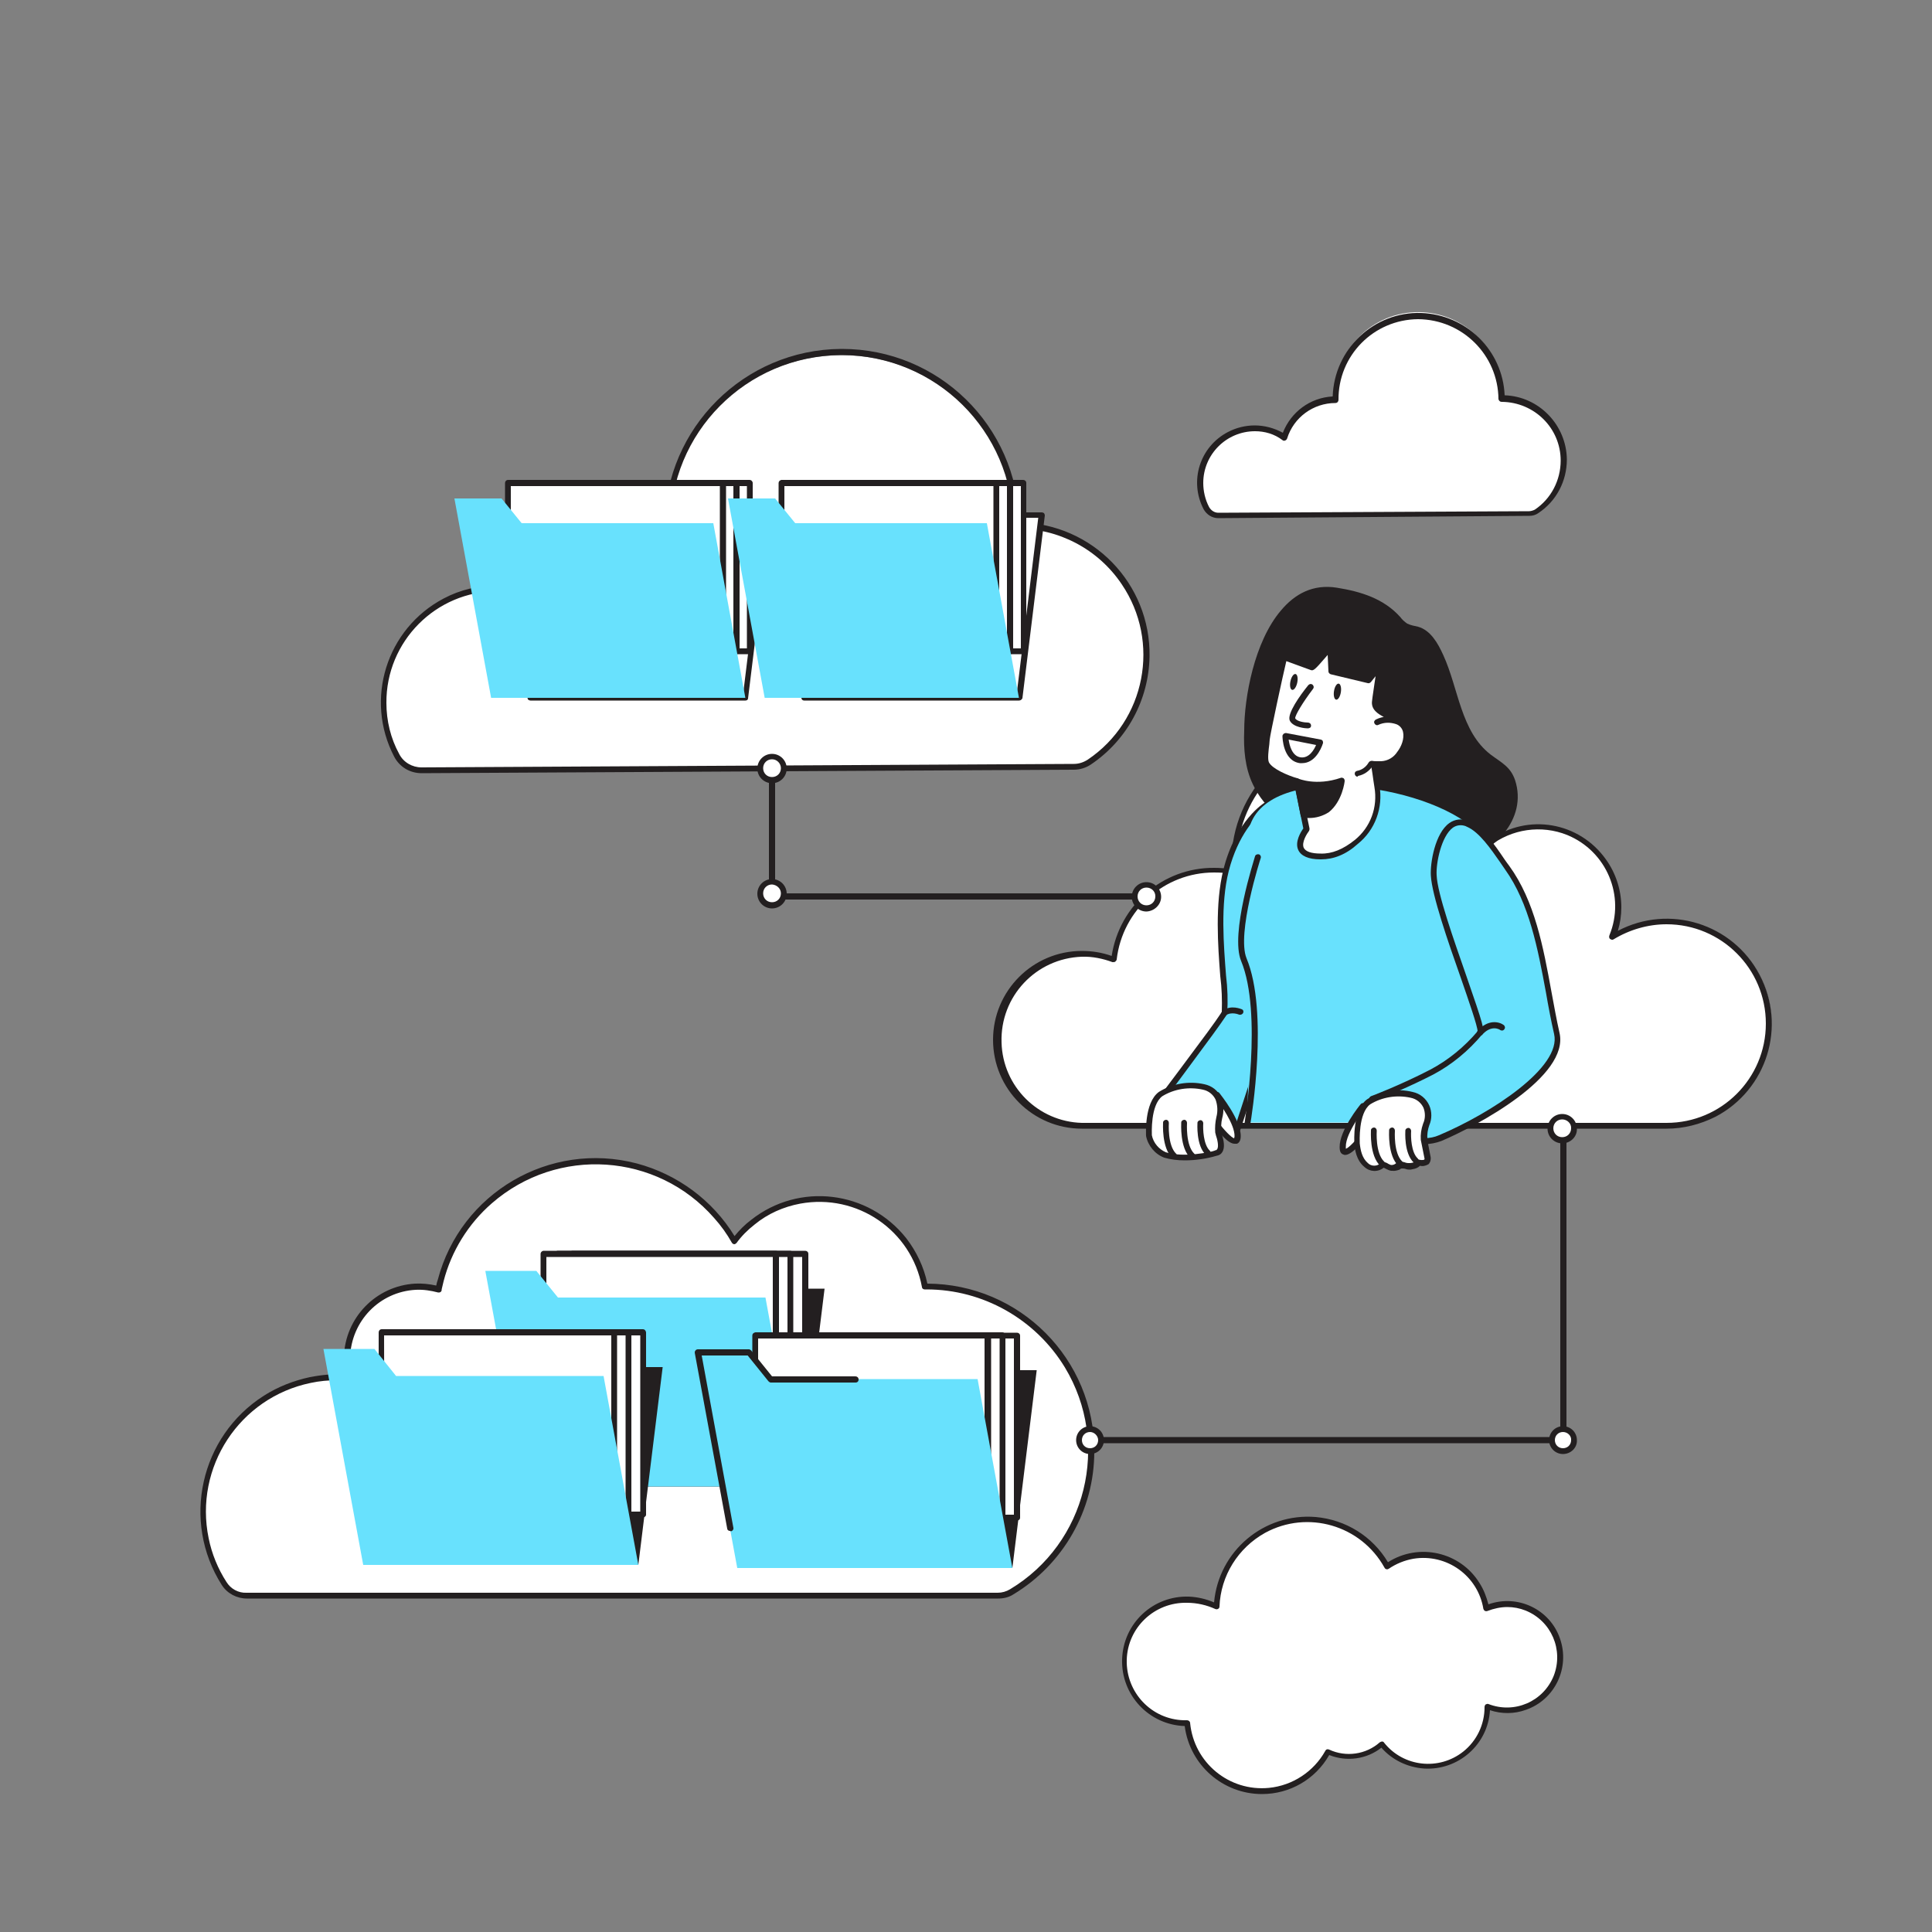 <svg transform="scale(1)" version="1.1" id="Layer_1" xmlns="http://www.w3.org/2000/svg" xmlns:xlink="http://www.w3.org/1999/xlink" x="0px" y="0px" viewBox="0 0 500 500" xml:space="preserve" class="show_show__wrapper__graphic__5Waiy "><rect x="0" y="0" width="500" height="500" fill="#808080" stroke="none"/><title>React</title><style type="text/css">
	.st0{fill:#FFFFFF;}
	.st1{fill:#231F20;}
	.st2{fill:#68E1FD;}
</style><g id="clouds_2"><path class="st0" d="M296.7,169.3c0.1,11.2-5.5,21.6-14.8,27.9c-1.2,0.8-2.6,1.2-4,1.2l-168.8,0.9c-2.7,0-5.2-1.5-6.5-3.9
		c-2.2-4.2-3.3-8.8-3.4-13.5c-0.1-16.4,13.2-29.7,29.5-29.7c5.7,0,11.4,1.6,16.2,4.7c3.8-12.1,15-20.4,27.7-20.5
		c0.4-24.9,20.9-44.8,45.8-44.5c24.2,0.3,43.8,19.7,44.5,44C281.5,135.9,296.6,150.8,296.7,169.3z"></path><path class="st1" d="M109.1,200.1c-3,0-5.7-1.6-7.1-4.3c-7.7-14.8-2-33.1,12.8-40.9c4.3-2.3,9.1-3.4,14-3.4
		c5.6-0.1,11,1.4,15.8,4.3c4.1-11.7,15-19.7,27.4-20.1c0.3-25,20.6-45.2,45.6-45.4h0.3c25,0,45.3,19.9,45.9,44.9
		c18.9,0.3,34,15.8,33.7,34.7c-0.2,11.2-5.8,21.6-15.1,27.9c-1.3,0.9-2.9,1.4-4.5,1.4L109.1,200.1L109.1,200.1z M128.9,153h-0.2
		c-15.9,0-28.8,13-28.7,28.9c0,4.6,1.1,9.2,3.3,13.2c1.1,2.2,3.4,3.5,5.8,3.5l0,0l168.8-0.9c1.3,0,2.5-0.4,3.6-1.1
		c15-10.1,18.9-30.5,8.8-45.4c-6.1-9.1-16.4-14.5-27.3-14.4l0,0c-0.4,0-0.8-0.3-0.8-0.8c-0.1-24.4-20-44.1-44.4-44.1h-0.2
		c-24.5,0.2-44.3,20.1-44.1,44.6c0,0.2-0.1,0.4-0.2,0.5c-0.1,0.1-0.3,0.2-0.5,0.2c-12.4,0-23.3,8.1-27,19.9
		c-0.1,0.2-0.2,0.4-0.5,0.5c-0.2,0.1-0.5,0.1-0.7-0.1C139.9,154.6,134.5,153,128.9,153z"></path><path class="st0" d="M52.6,391.2c0,6.6,1.9,13.1,5.4,18.6c1.3,2,3.5,3.2,5.9,3.2h194.4c1.3,0,2.5-0.3,3.6-1l0,0
		c20.1-12.2,26.5-38.4,14.4-58.5c-7.7-12.7-21.5-20.5-36.4-20.5h-0.5c-2.8-15.1-17.4-25-32.4-22.1c-4.4,0.8-8.5,2.7-12,5.5
		c-1.8,1.4-3.5,3.1-4.9,4.9c-1.3-2.3-2.9-4.5-4.7-6.5c-15.1-17.3-41.2-19-58.5-4c-6.2,5.5-10.7,12.7-12.8,20.7
		c-0.2,0.7-0.4,1.5-0.6,2.3c-1.9-0.6-4-0.8-6-0.7c-10.2,0.5-18.2,9.2-17.7,19.4c0.1,1.4,0.3,2.8,0.7,4.2c-1-0.1-2-0.2-3.1-0.2
		c-2.4,0-4.7,0.2-7,0.7C64.2,360.5,52.6,374.7,52.6,391.2z"></path><path class="st1" d="M258.3,413.7H63.9c-2.6,0-5.1-1.3-6.5-3.5c-10.5-16.5-5.6-38.5,10.9-49c3.6-2.3,7.7-3.9,11.9-4.8
		c3.1-0.6,6.2-0.9,9.3-0.7c-0.3-1.5-0.5-3-0.5-4.5c0.3-10.2,8.3-18.4,18.4-19c1.8-0.1,3.7,0.1,5.5,0.5c0.1-0.5,0.2-1,0.4-1.5
		c5.9-22.5,29-36,51.5-30.1c10.5,2.8,19.6,9.5,25.3,18.8c1.3-1.6,2.7-3,4.3-4.2c12.4-9.8,30.3-7.6,40.1,4.7
		c2.7,3.5,4.6,7.5,5.5,11.8c23.9,0.1,43.3,19.5,43.2,43.5c0,15.1-8,29.1-20.9,36.9C261.1,413.4,259.7,413.7,258.3,413.7z
		 M87.3,357.2c-2.3,0-4.6,0.2-6.9,0.7c-18.4,3.8-30.2,21.8-26.4,40.2c0.8,4,2.4,7.9,4.6,11.3c1.1,1.8,3.1,2.9,5.2,2.8h194.4
		c1.1,0,2.2-0.3,3.2-0.9c19.8-11.9,26.1-37.7,14.2-57.4c-7.6-12.5-21.2-20.2-35.8-20.2h-0.5c-0.4,0-0.7-0.3-0.7-0.6
		c-2.7-14.7-16.8-24.3-31.5-21.6c-4.3,0.8-8.4,2.6-11.8,5.4c-1.8,1.4-3.4,3-4.7,4.8c-0.2,0.2-0.4,0.3-0.6,0.3
		c-0.2,0-0.5-0.2-0.6-0.4c-1.3-2.3-2.8-4.4-4.6-6.4c-14.8-16.9-40.5-18.6-57.5-3.8c-6.1,5.3-10.5,12.4-12.5,20.2
		c-0.2,0.7-0.3,1.4-0.5,2.1v0.2c0,0.2-0.2,0.4-0.3,0.5c-0.2,0.1-0.4,0.1-0.6,0.1c-1.9-0.5-3.8-0.8-5.8-0.7
		c-9.4,0.5-16.7,8.1-17,17.5c0,1.7,0.2,3.5,0.7,5.1c0.1,0.2,0,0.5-0.2,0.7c-0.2,0.2-0.4,0.3-0.7,0.3
		C89.4,357.2,88.4,357.2,87.3,357.2z"></path></g><g id="clouds_1"><path class="st0" d="M404.7,119c0,5.3-2.6,10.3-7,13.3c-0.6,0.4-1.2,0.6-1.9,0.6l-80.5,0.4c-1.3,0-2.5-0.7-3.1-1.9
		c-3.6-6.9-0.9-15.4,6.1-19c4.5-2.3,9.9-2.1,14.1,0.7c1.8-5.8,7.2-9.7,13.2-9.8c-0.6-11.9,8.6-22,20.5-22.5s22,8.6,22.5,20.5
		c0,0.6,0,1.2,0,1.8C397.5,103.1,404.7,110.2,404.7,119z"></path><path class="st1" d="M315.3,134.1c-1.6,0-3-0.9-3.8-2.3c-3.8-7.3-1-16.2,6.3-20c2.1-1.1,4.5-1.7,6.9-1.7c2.6,0,5.1,0.7,7.3,1.9
		c2.1-5.4,7.1-9.1,12.9-9.4c0.4-12.3,10.7-22,22.9-21.6c11.7,0.4,21.1,9.7,21.6,21.3c8.9,0.3,16,7.7,16.1,16.6l0,0
		c0,5.6-2.7,10.8-7.4,13.9c-0.7,0.5-1.5,0.7-2.3,0.7L315.3,134.1L315.3,134.1z M324.8,111.6L324.8,111.6c-7.4,0-13.4,6-13.4,13.4
		c0,2.1,0.5,4.3,1.5,6.2c0.5,0.9,1.4,1.5,2.4,1.5l80.4-0.4c0.5,0,1.1-0.2,1.5-0.4c4.2-2.8,6.7-7.6,6.7-12.7l0,0
		c0-8.4-6.8-15.1-15.2-15.2c0,0-0.1,0-0.1,0c-0.4,0-0.7-0.3-0.8-0.7c-0.1-11.4-9.3-20.6-20.8-20.7H367c-11.5,0.1-20.7,9.4-20.6,20.9
		c0,0.4-0.3,0.8-0.8,0.8c-5.7,0-10.8,3.7-12.5,9.2c-0.1,0.2-0.2,0.4-0.5,0.5c-0.2,0.1-0.5,0.1-0.7-0.1
		C329.8,112.3,327.3,111.6,324.8,111.6z"></path><path class="st0" d="M431.3,238.4c-4.9,0-9.8,1.4-14,4c4.3-10.6-0.8-22.7-11.4-27c-7-2.8-14.9-1.7-20.7,3
		c-2.7-18-19.5-30.5-37.5-27.8c-16.1,2.4-28,16.1-28.1,32.4c0,0.9,0,1.8,0.1,2.7c-1.8-0.4-3.6-0.6-5.4-0.6
		c-13.3,0-24.4,9.9-25.9,23.1c-11.4-4.5-24.4,1.1-28.9,12.5c-4.5,11.4,1.1,24.4,12.5,28.9c2.6,1,5.3,1.6,8.1,1.6h151.3
		c14.6,0.3,26.7-11.3,27-25.9c0.3-14.6-11.3-26.7-25.9-27C432,238.4,431.6,238.4,431.3,238.4z"></path><path class="st1" d="M431.3,292.1H280c-12.7,0-23-10.3-23-23s10.3-23,23-23c2.6,0,5.2,0.4,7.7,1.3c2-13.1,13.2-22.9,26.5-22.8
		c1.5,0,3,0.1,4.5,0.4c0-0.6,0-1.2,0-1.8c0-18.6,15.1-33.7,33.8-33.7c16.3,0,30.3,11.7,33.2,27.8c9.7-6.9,23-4.6,29.9,5.1
		c2.6,3.6,4,8,4,12.4c0,2.1-0.3,4.1-0.9,6.1c13.3-7,29.7-1.9,36.7,11.4c7,13.3,1.9,29.7-11.4,36.7C440,291,435.7,292.1,431.3,292.1
		L431.3,292.1z M280,247.6c-11.9,0.4-21.2,10.3-20.8,22.2c0.3,11.4,9.5,20.5,20.8,20.8h151.3c14.2,0,25.7-11.5,25.7-25.7
		c0-14.2-11.5-25.7-25.7-25.7c-4.8,0-9.6,1.4-13.7,3.9c-0.3,0.2-0.6,0.1-0.9-0.1c-0.3-0.2-0.3-0.6-0.2-0.9
		c4.2-10.2-0.7-21.8-10.9-26c-6.7-2.7-14.4-1.6-20.1,2.9c-0.2,0.2-0.5,0.2-0.8,0.1c-0.3-0.1-0.4-0.3-0.5-0.6
		c-2.5-17.6-18.8-29.9-36.4-27.4c-15.9,2.3-27.7,15.8-27.7,31.8c0,0.9,0,1.8,0.1,2.6c0,0.2-0.1,0.5-0.2,0.6
		c-0.2,0.2-0.4,0.2-0.6,0.2c-1.7-0.4-3.5-0.5-5.2-0.5c-12.9,0-23.7,9.7-25.2,22.5c0,0.2-0.2,0.4-0.4,0.6c-0.2,0.1-0.4,0.1-0.7,0.1
		C285.5,248.1,282.7,247.5,280,247.6z"></path><path class="st0" d="M390,415.3c-1.9,0-3.7,0.4-5.4,1.1c-1.5-9-9.9-15.1-18.9-13.6c-2.4,0.4-4.7,1.3-6.7,2.7
		c-6.3-11.4-20.6-15.5-32-9.2c-7.2,4-11.8,11.5-12.1,19.7c-7.7-4.3-17.5-1.5-21.7,6.3c-4.3,7.7-1.5,17.5,6.3,21.7
		c2.4,1.3,5.1,2,7.8,2h0.1c1,10.7,10.5,18.5,21.2,17.5c6.4-0.6,12.1-4.3,15.1-10c4.6,2.2,10.1,1.4,13.9-2c5.3,6.6,15,7.7,21.6,2.4
		c3.6-2.9,5.8-7.3,5.7-12c0,0,0,0,0-0.1c7,2.9,15.1-0.5,18-7.5c2.9-7-0.5-15.1-7.5-18C393.6,415.6,391.9,415.3,390,415.3L390,415.3z
		"></path><path class="st1" d="M326.6,464.3c-10.1,0-18.7-7.5-20-17.6c-9.2-0.3-16.5-8-16.2-17.3s8-16.5,17.3-16.2c2.2,0.1,4.4,0.6,6.5,1.5
		c1.2-13.3,12.9-23.2,26.3-22.1c7.8,0.7,14.7,5,18.7,11.7c8-5.1,18.7-2.7,23.7,5.4c1.1,1.7,1.8,3.6,2.3,5.5
		c7.6-2.7,15.9,1.3,18.5,8.8c2.7,7.6-1.3,15.9-8.8,18.5c-3,1.1-6.3,1.1-9.3,0.1c-0.5,8.9-8.2,15.6-17,15.1
		c-4.3-0.3-8.3-2.2-11.1-5.4c-3.8,3-9,3.7-13.5,1.9C340.4,460.5,333.8,464.3,326.6,464.3z M307.2,414.8c-8.4-0.2-15.4,6.4-15.6,14.8
		s6.4,15.4,14.8,15.6c0.3,0,0.5,0,0.8,0c0.4,0,0.8,0.3,0.8,0.7c1,10.3,10.1,17.8,20.4,16.8c6.1-0.6,11.6-4.2,14.6-9.6
		c0.2-0.4,0.6-0.5,1-0.3c4.3,2,9.5,1.3,13.1-1.9c0.2-0.1,0.4-0.2,0.6-0.2c0.2,0,0.4,0.1,0.5,0.3c5,6.3,14.2,7.3,20.5,2.3
		c3.5-2.8,5.5-7,5.5-11.5c0-0.3,0.1-0.5,0.3-0.7c0.2-0.1,0.5-0.2,0.7-0.1c6.7,2.6,14.2-0.6,16.9-7.3c2.6-6.7-0.6-14.2-7.3-16.9
		c-1.5-0.6-3.1-0.9-4.7-0.9c-1.8,0-3.5,0.4-5.1,1c-0.2,0.1-0.5,0.1-0.7,0c-0.2-0.1-0.3-0.3-0.4-0.5c-1.4-8.6-9.5-14.4-18.1-13
		c-2.3,0.4-4.5,1.3-6.4,2.6c-0.2,0.1-0.4,0.2-0.6,0.1c-0.2,0-0.4-0.2-0.5-0.4c-6.1-11-19.9-15-30.9-9c-7,3.9-11.5,11.1-11.8,19.1
		c0,0.3-0.2,0.5-0.4,0.6c-0.2,0.1-0.5,0.1-0.7,0C312.3,415.4,309.8,414.8,307.2,414.8z"></path></g><g id="files_2"><polygon class="st0" points="192.9,180.6 137.3,180.6 143.2,133.3 198.8,133.3 	"></polygon><path class="st1" d="M192.9,181.3h-55.6c-0.2,0-0.4-0.1-0.6-0.2c-0.1-0.2-0.2-0.4-0.2-0.6l5.8-47.3c0-0.4,0.4-0.7,0.7-0.6h55.6
		c0.2,0,0.4,0.1,0.6,0.2c0.1,0.2,0.2,0.4,0.2,0.6l-5.8,47.3C193.6,181.1,193.3,181.3,192.9,181.3z M138.2,179.8h54.1l5.6-45.8h-54.1
		L138.2,179.8z"></path><rect class="st0" x="138.5" y="125" width="55.6" height="43.6"></rect><path class="st1" d="M194.1,169.3h-55.6c-0.4,0-0.7-0.3-0.8-0.7c0,0,0,0,0,0V125c0-0.4,0.3-0.7,0.7-0.8c0,0,0,0,0,0h55.6
		c0.4,0,0.7,0.3,0.8,0.7c0,0,0,0,0,0v43.6C194.8,169,194.5,169.3,194.1,169.3C194.1,169.3,194.1,169.3,194.1,169.3z M139.2,167.8
		h54.1v-42h-54.1V167.8z"></path><rect class="st0" x="135" y="125" width="55.6" height="43.6"></rect><path class="st1" d="M190.6,169.3H135c-0.4,0-0.8-0.3-0.8-0.8V125c0-0.4,0.3-0.8,0.8-0.8h55.6c0.4,0,0.8,0.3,0.8,0.8v43.6
		C191.3,169,191,169.3,190.6,169.3C190.6,169.3,190.6,169.3,190.6,169.3z M135.7,167.8h54.1v-42h-54.1V167.8z"></path><rect class="st0" x="131.5" y="125" width="55.6" height="43.6"></rect><path class="st1" d="M187.1,169.3h-55.6c-0.4,0-0.8-0.3-0.8-0.8V125c0-0.4,0.3-0.8,0.8-0.8h55.6c0.4,0,0.7,0.3,0.8,0.7c0,0,0,0,0,0
		v43.6C187.8,169,187.5,169.3,187.1,169.3C187.1,169.3,187.1,169.3,187.1,169.3z M132.2,167.8h54.1v-42h-54.1L132.2,167.8z"></path><polygon class="st2" points="192.9,180.6 127.1,180.6 117.6,129 129.8,129 135,135.4 184.6,135.4 	"></polygon><polygon class="st0" points="263.7,180.6 208.1,180.6 214,133.3 269.5,133.3 	"></polygon><path class="st1" d="M263.7,181.3h-55.6c-0.4,0-0.7-0.3-0.7-0.7c0,0,0-0.1,0-0.1l5.8-47.3c0.1-0.4,0.4-0.6,0.8-0.6h55.6
		c0.2,0,0.4,0.1,0.6,0.2c0.1,0.2,0.2,0.4,0.2,0.6l-5.8,47.3C264.4,181.1,264.1,181.3,263.7,181.3z M209,179.8h54.1l5.6-45.8h-54.1
		L209,179.8z"></path><rect class="st0" x="209.3" y="125" width="55.6" height="43.6"></rect><path class="st1" d="M264.9,169.3h-55.6c-0.4,0-0.7-0.3-0.8-0.7c0,0,0,0,0,0V125c0-0.4,0.3-0.7,0.7-0.8c0,0,0,0,0,0h55.6
		c0.4,0,0.8,0.3,0.8,0.8v43.6C265.6,169,265.3,169.3,264.9,169.3C264.9,169.3,264.9,169.3,264.9,169.3z M210.1,167.8h54.1v-42h-54.1
		V167.8z"></path><rect class="st0" x="205.8" y="125" width="55.6" height="43.6"></rect><path class="st1" d="M261.4,169.3h-55.6c-0.4,0-0.8-0.3-0.8-0.8V125c0-0.4,0.3-0.8,0.8-0.8h55.6c0.4,0,0.7,0.3,0.8,0.7c0,0,0,0,0,0
		v43.6C262.1,169,261.8,169.3,261.4,169.3C261.4,169.3,261.4,169.3,261.4,169.3z M206.5,167.8h54.1v-42h-54.1L206.5,167.8z"></path><rect class="st0" x="202.3" y="125" width="55.6" height="43.6"></rect><path class="st1" d="M257.9,169.3h-55.6c-0.4,0-0.7-0.3-0.8-0.7c0,0,0,0,0,0V125c0-0.4,0.3-0.7,0.7-0.8c0,0,0,0,0,0h55.6
		c0.4,0,0.8,0.3,0.8,0.8v43.6C258.6,169,258.3,169.3,257.9,169.3C257.9,169.3,257.9,169.3,257.9,169.3z M203,167.8h54.1v-42h-54.1
		L203,167.8z"></path><polygon class="st2" points="263.7,180.6 197.9,180.6 188.4,129 200.6,129 205.8,135.4 255.4,135.4 	"></polygon></g><g id="character"><g id="Character_Female"><path class="st1" d="M331.5,158c3.6-4.3,8.3-6.9,14.5-5.9s12.1,2.8,16.4,7.6c0.5,0.7,1.1,1.2,1.8,1.7c0.9,0.4,1.8,0.6,2.8,0.8
			c3.2,0.9,5.1,4.2,6.5,7.3c4,8.7,4.5,19.8,12.3,25.8c2.8,2.1,5.1,3.1,6.3,6.6c3.3,10.1-5.7,19.3-15.1,20.8
			c-5.1,0.9-10.3,0.1-15.4-0.7c-13.1-2.2-31.1-5.6-37.4-19.1c-2-4.2-2.4-9.1-2.2-13.8C322,180.5,324.6,166.1,331.5,158L331.5,158z"></path><path class="st2" d="M317.3,225.2c-3.3,13.4,0.3,30.8-0.4,36.9c-2.8,4.2-4.4,6.2-17.2,23.4c-5.5,7.4,20.6,6.5,20.6,6.5l12-36.6
			l-4.4-47.3C327.9,208.2,320.4,212.6,317.3,225.2z"></path><path class="st1" d="M317.4,292.8c-5.6,0-17-0.5-18.9-4.1c-0.4-0.8-0.6-2,0.6-3.6l6.3-8.4c7-9.4,8.6-11.5,10.8-14.8
			c0.1-3.1,0-6.2-0.4-9.3c-0.6-7.8-1.4-18.6,0.8-27.5l0,0c3.2-12.8,10.5-17.3,10.9-17.5c0.2-0.1,0.5-0.1,0.7,0
			c0.2,0.1,0.4,0.3,0.4,0.6l4.4,47.3c0,0.1,0,0.2,0,0.3l-12,36.6c-0.1,0.3-0.4,0.5-0.7,0.5C319.9,292.8,318.8,292.8,317.4,292.8z
			 M318,225.4L318,225.4c-2.2,8.7-1.3,19.3-0.7,27.1c0.4,3.2,0.5,6.5,0.3,9.8c0,0.1-0.1,0.2-0.1,0.3c-2.3,3.4-3.8,5.4-10.9,15
			l-6.3,8.5c-0.9,1.2-0.6,1.8-0.5,2c1.5,2.8,12.8,3.5,19.9,3.3l11.7-35.9l-4.3-45.8C325.1,211.3,320.4,216,318,225.4L318,225.4z
			 M316.9,262.1L316.9,262.1z"></path><path class="st2" d="M324.5,264.4c1-8.1-3.3-17.9-2.8-26c0.7-13.1,0.9-18.7,1.4-23.3c3.7-18.4,46.2-12.4,58.8-0.2
			s-4.6,75.6-4.6,75.6h-54.5C322.8,281.8,323.4,273.1,324.5,264.4z"></path><path class="st0" d="M335.5,202.1l2.6,12.4c0,0-5.6,7,3.6,7.1c8.6-0.4,15.2-7.7,14.8-16.3c0-0.6-0.1-1.1-0.2-1.7
			c-0.3-1.6-0.5-3.2-0.8-5.2c-0.6-4.2,3.1-6.9,4.1-12.2c0.2-1.2-4.4-1.6-3.9-4.6c0.2-2.2,1-6.3,1.3-8.5c-1.1,0.9-2,2-2.8,3.1
			l-9.6-2.3c-0.1-2-0.1-4-0.2-6.1c-0.9,0.7-4.3,5.2-4.8,5l-7.1-2.6c-0.1,0-4.3,19.6-4.5,21.2s-0.8,5.1-0.2,6.3
			C329,200.3,335.5,202.2,335.5,202.1L335.5,202.1z"></path><path class="st1" d="M341.9,222.4h-0.2c-3.1,0-5-0.9-5.7-2.4c-1-2.1,0.7-4.8,1.3-5.6l-2.4-11.7c-1.6-0.5-6.6-2.2-7.7-4.5
			c-0.6-1.1-0.3-3.2,0-5.6c0.1-0.5,0.1-0.9,0.1-1.2c0.1-1,1.6-8.2,2.3-11.3c2.2-10.3,2.2-10.3,2.6-10.5c0.2-0.1,0.4-0.1,0.6-0.1
			l6.8,2.4c0.5-0.4,1.7-1.8,2.4-2.6c0.6-0.8,1.3-1.5,2-2.2c0.2-0.2,0.5-0.2,0.8-0.1c0.3,0.1,0.4,0.4,0.4,0.6l0.2,5.5l8.5,2.1
			c0.8-1,1.7-2,2.6-2.8c0.2-0.2,0.6-0.2,0.8-0.1c0.3,0.1,0.4,0.4,0.4,0.7c-0.1,1.1-0.4,2.7-0.6,4.3s-0.5,3.1-0.6,4.2
			c-0.2,1.3,0.8,1.9,2.1,2.7c0.9,0.5,1.9,1,1.7,2c-0.5,2.2-1.3,4.2-2.4,6.1c-1.1,2-2,3.8-1.7,5.8l0.3,1.9c0.2,1.2,0.3,2.3,0.5,3.3
			c1,5.7-1.1,11.5-5.6,15.1C348.3,221.2,345.1,222.4,341.9,222.4z M335.7,201.4c0.3,0,0.5,0.3,0.6,0.6l2.6,12.4c0,0.2,0,0.4-0.1,0.6
			c-0.6,0.8-2,3-1.4,4.4c0.5,1,2,1.5,4.4,1.5c2.9,0.1,5.8-1.1,8.8-3.5c4.1-3.3,6-8.5,5.1-13.7c-0.2-1.1-0.3-2.1-0.5-3.4l-0.3-1.9
			c-0.4-2.6,0.7-4.6,1.8-6.7c1-1.7,1.8-3.6,2.2-5.6c-0.3-0.2-0.6-0.4-0.9-0.6c-1.2-0.7-3.3-1.8-2.9-4.2c0.1-1.1,0.4-2.7,0.6-4.3
			c0.1-0.7,0.2-1.4,0.3-2c-0.4,0.5-0.8,1-1.2,1.5c-0.2,0.2-0.5,0.4-0.8,0.3l-9.6-2.3c-0.3-0.1-0.6-0.4-0.6-0.7l-0.2-4.3l-0.7,0.8
			c-2.5,2.9-3,3.4-3.7,3.1l-6.3-2.3c-0.9,3.7-4.2,19-4.3,20.3c0,0.3-0.1,0.8-0.1,1.2c-0.2,1.5-0.5,3.9-0.1,4.7
			C329.3,199,333.3,200.7,335.7,201.4L335.7,201.4z"></path><path class="st0" d="M356.5,187c1.6-0.8,3.5-0.9,5.2-0.2c3.6,1.6,2.5,5.8,0.6,8.3c-1.1,1.6-2.8,2.6-4.8,2.7
			c-0.9,0.1-1.7,0-2.6-0.1c-0.8,1.3-2.1,2.3-3.6,2.6"></path><path class="st1" d="M351.3,201c-0.4,0-0.7-0.4-0.7-0.8c0-0.3,0.2-0.6,0.6-0.7c1.2-0.2,2.3-1,2.9-2l0.2-0.3
			c0.2-0.2,0.5-0.3,0.8-0.3c0.4,0.1,0.9,0.1,1.3,0.1c0.3,0,0.7,0,1.1,0l0,0c1.7-0.1,3.2-1,4.1-2.4c1.1-1.4,1.9-3.5,1.5-5.2
			c-0.2-0.9-0.9-1.7-1.8-2c-1.5-0.5-3.1-0.5-4.6,0.2c-0.4,0.2-0.8,0-1-0.4s0-0.8,0.4-1c1.8-0.9,3.9-1,5.8-0.3c1.3,0.5,2.3,1.6,2.7,3
			c0.6,2.3-0.6,4.9-1.8,6.4c-1.2,1.8-3.2,2.9-5.3,3h-1.1c-0.4,0-0.8,0-1.2,0c-0.9,1.3-2.2,2.2-3.7,2.5L351.3,201z"></path><path class="st0" d="M339.1,177.8c0,0-5.4,6.9-4.7,8.4s4,1.6,4,1.6"></path><path class="st1" d="M338.4,188.5L338.4,188.5c-0.4,0-3.7-0.2-4.6-2c-0.8-1.7,2.6-6.5,4.8-9.2c0.3-0.3,0.7-0.4,1.1-0.1
			c0.3,0.3,0.4,0.7,0.1,1.1c-2.6,3.4-4.7,6.9-4.6,7.6c0.4,0.8,2.4,1.1,3.3,1.1c0.4,0,0.8,0.3,0.8,0.8S338.9,188.5,338.4,188.5
			L338.4,188.5z"></path><path class="st1" d="M335.5,202.1c0,0,4.7,2.1,11.6-0.2c0,0-1.1,10.2-9.9,8.9L335.5,202.1z"></path><path class="st1" d="M338.8,211.7c-0.6,0-1.1,0-1.6-0.1c-0.3,0-0.6-0.3-0.6-0.6l-1.7-8.7c0-0.3,0.1-0.6,0.3-0.7
			c0.2-0.2,0.5-0.2,0.8-0.1l0,0c0,0,4.6,2,11-0.2c0.2-0.1,0.5,0,0.7,0.1c0.2,0.2,0.3,0.4,0.3,0.7c0,0.2-0.6,5.3-4.1,8.1
			C342.3,211.2,340.6,211.7,338.8,211.7z M337.9,210.2c1.8,0.2,3.6-0.2,5-1.3c1.7-1.5,2.9-3.6,3.3-5.9c-3.1,1-6.5,1-9.6,0.2
			L337.9,210.2z"></path><path class="st0" d="M332.6,190.4l9,1.7c0,0-1.3,5.1-5.1,4.6S332.6,190.4,332.6,190.4z"></path><path class="st1" d="M337,197.5c-0.2,0-0.4,0-0.6,0c-4.4-0.6-4.5-6.7-4.5-7c0-0.2,0.1-0.4,0.3-0.6c0.2-0.1,0.4-0.2,0.6-0.2l9,1.7
			c0.2,0,0.4,0.2,0.5,0.3c0.1,0.2,0.1,0.4,0.1,0.6C341.8,194.2,340.1,197.5,337,197.5z M333.5,191.4c0.2,1.5,0.9,4.3,3.1,4.6
			s3.5-2,4-3.2L333.5,191.4z"></path><ellipse class="st1" transform="matrix(0.155 -0.988 0.988 0.155 115.628 493.199)" cx="346.1" cy="179" rx="2.1" ry="0.9"></ellipse><ellipse class="st1" transform="matrix(0.207 -0.978 0.978 0.207 93.002 467.504)" cx="334.9" cy="176.4" rx="2.1" ry="0.9"></ellipse><path class="st2" d="M379.7,213.1l0.2,0.1c4,1.7,7.6,7.8,10.1,11.3c8.5,11.9,9.6,28.7,12.9,42.9c2.2,9.7-17.7,21.9-30.2,27.1
			c-10.3,4.3-17.4-9.4-17.6-10.1c5.3-2.1,10.4-4.4,15.5-7c4.8-2.5,9-6,12.5-10.2c1.3-1-11.6-31.8-12-40.7
			C370.8,222.2,373.2,210.6,379.7,213.1L379.7,213.1z"></path><path class="st1" d="M368.7,296.1c-1.4,0-2.9-0.3-4.2-0.9c-6.4-2.7-10.1-10.4-10.1-10.5c-0.1-0.2-0.1-0.4,0-0.6
			c0.1-0.2,0.2-0.3,0.4-0.4c0.1,0,7.9-3,15.4-6.9c4.7-2.5,8.8-5.9,12.2-9.9l0,0c0-1.3-2.3-7.9-4.3-13.7c-3.4-9.6-7.5-21.5-7.8-26.6
			c-0.2-3.3,1.1-11,4.8-13.6c1.4-1,3.2-1.2,4.8-0.6c0.1,0,0.1,0,0.2,0.1l0.1,0.1c3.5,1.5,6.6,6,9.1,9.7c0.5,0.7,0.9,1.3,1.3,1.8
			c6.6,9.1,8.8,21,10.9,32.5c0.7,3.7,1.3,7.2,2.1,10.7c2.6,11.3-21.2,24-30.6,28C371.6,295.8,370.2,296.1,368.7,296.1z M356.1,284.8
			c1,1.9,4.3,7.1,9,9c2.3,1,5,1,7.3,0c13.5-5.7,31.8-17.6,29.8-26.2c-0.8-3.5-1.5-7.2-2.1-10.7c-2.1-11.3-4.3-23.1-10.6-31.9
			c-0.4-0.6-0.8-1.2-1.3-1.9c-2.3-3.3-5.4-7.8-8.5-9.1l-0.2-0.1l-0.2-0.1c-1.1-0.4-2.3-0.3-3.3,0.4c-3,2.2-4.4,9.2-4.2,12.3
			c0.2,4.8,4.4,16.6,7.7,26.1c4.3,12.4,4.9,14.4,4.1,15.1c-3.5,4.2-7.8,7.8-12.7,10.4C364.7,281.3,358.3,283.9,356.1,284.8
			L356.1,284.8z M382.6,266.6L382.6,266.6z"></path></g><path class="st0" d="M314.9,283.3c0,0,5.4,6.6,5.3,10.7s-5.6-3.4-5.6-3.4"></path><path class="st1" d="M319.5,296c-1.7,0-4.1-3-5.5-4.9c-0.2-0.3-0.2-0.8,0.2-1c0.3-0.2,0.8-0.2,1,0.2c0,0,0,0,0,0
		c1.6,2.2,3.5,4.1,4.2,4.3c0-0.2,0.1-0.3,0.1-0.5c0.1-3.1-3.7-8.4-5.1-10.2c-0.3-0.3-0.3-0.8,0-1.1c0.3-0.3,0.8-0.3,1.1,0
		c0,0,0.1,0.1,0.1,0.1c0.2,0.3,5.6,6.9,5.5,11.2c0,1-0.4,1.7-1,1.9C319.8,296,319.7,296,319.5,296z"></path><path class="st0" d="M297.4,293.9c0.5,2.3,2,4.1,4.2,5c4.9,1.6,12.4-0.1,13.2-0.5c2.5-0.4,0.7-4.7,0.7-5.4c-0.4-3.6,1.4-5.4,0-8.8
		c-2.1-5-11.4-3.8-14.9-1.2S297.4,293.9,297.4,293.9z"></path><path class="st1" d="M306.6,300.3c-1.8,0-3.6-0.2-5.3-0.7c-2.4-0.9-4.2-3.1-4.7-5.6l0,0c0-0.4-0.5-8.6,3.3-11.4
		c3.5-2.2,7.8-2.9,11.8-2c1.9,0.4,3.5,1.6,4.3,3.4c0.7,1.7,0.8,3.6,0.3,5.4c-0.3,1.2-0.3,2.4-0.2,3.6c0,0.2,0.1,0.4,0.1,0.5
		c0.5,1.6,0.9,3.5,0.1,4.7c-0.3,0.5-0.8,0.8-1.4,0.9C312.2,299.9,309.4,300.3,306.6,300.3z M298.1,293.8c0.4,2,1.8,3.6,3.6,4.4
		c4.7,1.5,11.9-0.1,12.6-0.4c0.1,0,0.1-0.1,0.2-0.1c0.2,0,0.4-0.1,0.5-0.3c0.5-0.7,0-2.7-0.3-3.5c-0.1-0.3-0.1-0.5-0.2-0.8
		c-0.1-1.3,0-2.7,0.3-4c0.4-1.5,0.3-3.1-0.2-4.5c-0.6-1.3-1.8-2.3-3.3-2.6c-3.6-0.8-7.4-0.2-10.5,1.7
		C297.7,286,298.1,293.4,298.1,293.8z"></path><path class="st0" d="M301.8,290.6c0,0-0.4,6.1,2.2,8.6"></path><path class="st1" d="M303.9,299.9c-0.2,0-0.4-0.1-0.5-0.2c-2.8-2.6-2.4-8.9-2.4-9.2c0-0.4,0.4-0.7,0.8-0.7c0.4,0,0.7,0.4,0.7,0.8
		c0,0,0,0,0,0c0,0.1-0.4,5.8,1.9,8c0.3,0.3,0.3,0.8,0,1.1C304.3,299.8,304.1,299.9,303.9,299.9z"></path><path class="st0" d="M306.4,290.6c0,0-0.4,6.1,2.2,8.6"></path><path class="st1" d="M308.6,299.9c-0.2,0-0.4-0.1-0.5-0.2c-2.8-2.6-2.4-8.9-2.4-9.2c0-0.4,0.4-0.7,0.8-0.7c0.4,0,0.7,0.4,0.7,0.8
		c0,0,0,0,0,0c0,0.1-0.4,5.8,1.9,8c0.3,0.3,0.3,0.8,0,1.1C309,299.9,308.8,299.9,308.6,299.9L308.6,299.9z"></path><path class="st0" d="M310.6,290.6c0,0-0.4,5.5,2,7.7"></path><path class="st1" d="M312.6,299.1c-0.2,0-0.4-0.1-0.5-0.2c-2.6-2.4-2.2-8.1-2.2-8.3c0-0.4,0.4-0.7,0.8-0.7s0.7,0.4,0.7,0.8l0,0
		c-0.1,1.4,0,5.5,1.7,7.1c0.3,0.3,0.3,0.8,0,1.1C313,299,312.8,299.1,312.6,299.1L312.6,299.1z"></path><path class="st0" d="M352.8,286.3c0,0-5.4,6.6-5.3,10.7s5.6-3.4,5.6-3.4"></path><path class="st1" d="M348.1,298.9c-0.1,0-0.2,0-0.4-0.1c-0.7-0.2-1-0.8-1-1.9c-0.1-4.3,5.2-10.9,5.5-11.2c0.3-0.3,0.8-0.3,1.1,0
		c0.3,0.3,0.3,0.6,0.1,0.9c0,0.1-5.2,6.5-5.1,10.2c0,0.2,0,0.3,0,0.5c0.7-0.2,2.6-2.1,4.2-4.3c0.2-0.3,0.7-0.4,1.1-0.2
		c0.3,0.2,0.4,0.7,0.2,1.1l0,0C352.3,295.9,349.8,298.9,348.1,298.9z M348.3,297.5L348.3,297.5z"></path><path class="st0" d="M351.1,295.9c0.2,1.6,0.5,4.1,2.4,5.6c1.2,1.1,3.1,1.1,4.3,0c0.7,0,1.5,0.8,2.3,0.9c1.3,0.1,1.5-0.7,2.4-0.9
		c0.7-0.1,1.6,0.4,2.3,0.3c0.9-0.1,1.9-0.1,2.2-1c0.3,0.1,2.9,0.8,2.4-1.5c-0.4-1.9-0.8-4-0.9-4.5c-0.4-3.6,2-5.1,0.6-8.5
		c-2-5-11.3-3.8-14.9-1.2S351.1,295.9,351.1,295.9z"></path><path class="st1" d="M360.3,303H360c-0.5-0.1-0.9-0.3-1.3-0.5c-0.2-0.1-0.4-0.2-0.6-0.3c-1.5,1.2-3.6,1.1-5-0.2
		c-2.1-1.7-2.5-4.6-2.6-6.1l0,0c0-0.4-0.5-8.6,3.3-11.4c3.5-2.2,7.8-2.9,11.8-1.9c1.9,0.4,3.5,1.7,4.3,3.5c0.7,1.6,0.7,3.5,0,5.1
		c-0.4,1.1-0.6,2.4-0.5,3.6c0,0.3,0.4,2.4,0.8,4.4c0.2,0.7,0,1.6-0.5,2.1c-0.7,0.4-1.5,0.6-2.2,0.4c-0.5,0.5-1.2,0.8-2,0.9l-0.4,0.1
		c-0.5,0-0.9,0-1.4-0.2c-0.3-0.1-0.6-0.1-0.9-0.1c-0.2,0-0.4,0.1-0.6,0.3C361.6,302.9,361,303.1,360.3,303z M357.8,300.7
		L357.8,300.7c0.5,0,1.1,0.2,1.5,0.5c0.3,0.1,0.5,0.3,0.8,0.3c0.4,0,0.7-0.1,1-0.3c0.3-0.3,0.7-0.4,1.2-0.5c0.5-0.1,1,0,1.5,0.2
		c0.3,0.1,0.5,0.1,0.8,0.1l0.4,0c0.8-0.1,1-0.2,1.2-0.5c0.1-0.2,0.2-0.4,0.4-0.4c0.2-0.1,0.4-0.1,0.6,0c0.3,0.1,1.1,0.2,1.4,0
		c0.1-0.1,0.1-0.3,0-0.6c-0.3-1.6-0.8-4-0.9-4.5c-0.1-1.4,0.1-2.8,0.6-4.2c0.6-1.3,0.6-2.8,0.1-4.1c-0.6-1.3-1.8-2.3-3.3-2.6
		c-3.6-0.8-7.4-0.2-10.5,1.7c-3.1,2.3-2.7,9.7-2.7,10.1c0.2,1.8,0.6,3.8,2.1,5.1c0.9,0.9,2.4,0.9,3.3,0
		C357.4,300.7,357.6,300.7,357.8,300.7L357.8,300.7z"></path><path class="st0" d="M355.5,292.6c0,0-0.4,6.1,2.2,8.6"></path><path class="st1" d="M357.7,301.9c-0.2,0-0.4-0.1-0.5-0.2c-2.8-2.6-2.4-8.9-2.4-9.2c0-0.4,0.4-0.7,0.8-0.7c0.4,0,0.7,0.4,0.7,0.8
		c0,0,0,0,0,0c0,0.1-0.4,5.8,1.9,8c0.3,0.3,0.3,0.8,0,1.1C358.1,301.8,357.9,301.9,357.7,301.9L357.7,301.9z"></path><path class="st0" d="M360.2,292.6c0,0-0.4,6.1,2.2,8.6"></path><path class="st1" d="M362.4,301.9c-0.2,0-0.4-0.1-0.5-0.2c-2.8-2.6-2.4-8.9-2.4-9.2c0-0.4,0.4-0.7,0.8-0.7c0.4,0,0.7,0.4,0.7,0.8
		c0,0.1-0.4,5.8,1.9,8c0.3,0.3,0.3,0.8,0,1.1C362.8,301.8,362.6,301.9,362.4,301.9L362.4,301.9z"></path><path class="st0" d="M364.4,292.6c0,0-0.4,5.6,2,7.7"></path><path class="st1" d="M366.4,301.1c-0.2,0-0.4-0.1-0.5-0.2c-2.6-2.4-2.2-8.1-2.2-8.3c0-0.4,0.4-0.7,0.8-0.7c0.4,0,0.7,0.4,0.7,0.8
		c-0.1,1.5,0,5.5,1.7,7.1c0.3,0.3,0.3,0.8,0,1.1C366.8,301,366.6,301.1,366.4,301.1L366.4,301.1z"></path><path class="st1" d="M383,268c-0.4,0-0.7-0.3-0.8-0.7c0-0.2,0.1-0.4,0.2-0.5c2.7-3.1,5.6-2.4,6.8-1.5c0.3,0.3,0.4,0.7,0.1,1.1
		c-0.2,0.3-0.6,0.4-1,0.2c-0.2-0.2-2.4-1.5-4.8,1.3C383.4,267.9,383.2,268,383,268z"></path><path class="st0" d="M321.1,261.8c0,0-2.4-1.1-4.3,0.3"></path><path class="st1" d="M316.9,262.9c-0.2,0-0.5-0.1-0.6-0.3c-0.3-0.3-0.2-0.8,0.1-1c2.2-1.7,4.9-0.4,5-0.4c0.4,0.2,0.5,0.6,0.3,1
		c-0.2,0.3-0.6,0.5-1,0.4l0,0c0,0-2-0.9-3.5,0.2C317.2,262.8,317,262.9,316.9,262.9z"></path><path class="st1" d="M322.8,291.4h-0.1c-0.4-0.1-0.7-0.4-0.6-0.8c0,0,0,0,0,0c0-0.3,4.7-28.4-0.9-41.9c-2.9-7,3.4-26.3,3.6-27.1
		c0.1-0.4,0.6-0.6,1-0.5c0.4,0.1,0.6,0.6,0.5,0.9c-0.1,0.2-6.3,19.6-3.7,26c5.8,13.9,1.2,41.6,1,42.8
		C323.4,291.1,323.1,291.3,322.8,291.4z"></path></g><g id="files_1"><polygon class="st1" points="207.1,384.7 146.9,384.7 153.2,333.5 213.4,333.5 	"></polygon><rect class="st0" x="148.2" y="324.5" width="60.1" height="47.1"></rect><path class="st1" d="M208.4,372.4h-60.2c-0.4,0-0.7-0.3-0.8-0.8v-47.1c0-0.4,0.3-0.8,0.8-0.8h60.2c0.4,0,0.8,0.3,0.8,0.8v47.1
		C209.1,372.1,208.8,372.4,208.4,372.4z M148.9,370.9h58.7v-45.6h-58.7V370.9z"></path><rect class="st0" x="144.4" y="324.5" width="60.1" height="47.1"></rect><path class="st1" d="M204.6,372.4h-60.2c-0.4,0-0.7-0.3-0.8-0.8v-47.1c0-0.4,0.3-0.8,0.8-0.8h60.1c0.4,0,0.7,0.3,0.8,0.7
		c0,0,0,0,0,0v47.1C205.3,372.1,205,372.4,204.6,372.4z M145.1,370.9h58.7v-45.6h-58.7V370.9z"></path><rect class="st0" x="140.6" y="324.5" width="60.2" height="47.1"></rect><path class="st1" d="M200.8,372.4h-60.1c-0.4,0-0.8-0.3-0.8-0.8v-47.1c0-0.4,0.3-0.7,0.7-0.8c0,0,0,0,0,0h60.2
		c0.4,0,0.8,0.3,0.8,0.8v47.1C201.5,372.1,201.2,372.4,200.8,372.4z M141.4,370.9H200v-45.6h-58.6L141.4,370.9z"></path><polygon class="st2" points="207.1,384.7 135.9,384.7 125.6,328.9 138.8,328.9 144.4,335.8 198.1,335.8 	"></polygon><polygon class="st1" points="165.2,405 105,405 111.3,353.8 171.5,353.8 	"></polygon><rect class="st0" x="106.3" y="344.8" width="60.1" height="47.1"></rect><path class="st1" d="M166.4,392.7h-60.2c-0.4,0-0.7-0.3-0.8-0.8v-47.1c0-0.4,0.3-0.7,0.8-0.8h60.2c0.4,0,0.7,0.3,0.8,0.8V392
		C167.2,392.4,166.8,392.7,166.4,392.7z M107,391.2h58.7v-45.6H107V391.2z"></path><rect class="st0" x="102.5" y="344.8" width="60.2" height="47.1"></rect><path class="st1" d="M162.6,392.7h-60.2c-0.4,0-0.7-0.3-0.8-0.8v-47.1c0-0.4,0.3-0.7,0.8-0.8h60.2c0.4,0,0.8,0.3,0.8,0.8V392
		C163.4,392.4,163,392.7,162.6,392.7z M103.2,391.2h58.7v-45.6h-58.7V391.2z"></path><rect class="st0" x="98.7" y="344.8" width="60.2" height="47.1"></rect><path class="st1" d="M158.9,392.7H98.7c-0.4,0-0.7-0.3-0.7-0.7v-47.2c0-0.4,0.3-0.8,0.8-0.8h60.1c0.4,0,0.7,0.3,0.8,0.8V392
		C159.6,392.4,159.3,392.7,158.9,392.7z M99.5,391.2h58.7v-45.6H99.4L99.5,391.2z"></path><polygon class="st2" points="165.2,405 94,405 83.7,349.1 96.9,349.1 102.5,356.1 156.2,356.1 	"></polygon><polygon class="st1" points="262,405.8 201.8,405.8 208.1,354.6 268.3,354.6 	"></polygon><rect class="st0" x="203.1" y="345.6" width="60.2" height="47.1"></rect><path class="st1" d="M263.2,393.5h-60.2c-0.4,0-0.7-0.3-0.8-0.7c0,0,0,0,0,0v-47.1c0-0.4,0.3-0.8,0.8-0.8h60.2
		c0.4,0,0.8,0.3,0.8,0.8v47.1C264,393.2,263.7,393.5,263.2,393.5C263.2,393.5,263.2,393.5,263.2,393.5z M203.8,392h58.6v-45.6h-58.7
		L203.8,392z"></path><rect class="st0" x="199.3" y="345.6" width="60.1" height="47.1"></rect><path class="st1" d="M259.4,393.5h-60.2c-0.4,0-0.8-0.3-0.8-0.8v-47.1c0-0.4,0.3-0.7,0.8-0.8h60.2c0.4,0,0.7,0.3,0.8,0.8v47.1
		C260.2,393.2,259.9,393.5,259.4,393.5z M200,392h58.7v-45.6H200V392z"></path><rect class="st0" x="195.5" y="345.6" width="60.2" height="47.1"></rect><path class="st1" d="M255.6,393.5h-60.1c-0.4,0-0.8-0.3-0.8-0.8v-47.1c0-0.4,0.3-0.7,0.8-0.8h60.2c0.4,0,0.8,0.3,0.8,0.8v47.1
		C256.4,393.2,256.1,393.5,255.6,393.5C255.7,393.5,255.6,393.5,255.6,393.5z M196.2,392h58.6v-45.6h-58.6L196.2,392z"></path><polygon class="st2" points="262,405.8 190.8,405.8 180.5,350 193.7,350 199.3,356.9 253,356.9 	"></polygon><path class="st1" d="M188.9,396.2c-0.4,0-0.7-0.3-0.7-0.6l-8.4-45.5c0-0.2,0-0.4,0.2-0.6c0.1-0.2,0.4-0.3,0.6-0.3h13.2
		c0.2,0,0.4,0.1,0.6,0.3l5.4,6.7h21.6c0.4,0,0.8,0.3,0.8,0.8s-0.3,0.8-0.8,0.8h-21.9c-0.2,0-0.4-0.1-0.6-0.3l-5.4-6.7h-11.9
		l8.2,44.6c0.1,0.4-0.2,0.8-0.6,0.9L188.9,396.2z"></path></g><g id="lines"><path class="st1" d="M404.5,373.5H282.1c-0.4,0-0.8-0.3-0.8-0.8s0.3-0.8,0.8-0.8h121.7V292c0-0.4,0.3-0.8,0.8-0.8s0.8,0.3,0.8,0.8
		v80.7C405.3,373.2,405,373.5,404.5,373.5z"></path><path class="st1" d="M296.7,232.8h-96.9c-0.4,0-0.8-0.3-0.8-0.8v-33.2c0-0.4,0.3-0.8,0.8-0.8s0.8,0.3,0.8,0.8v32.4h96.1
		c0.4,0,0.8,0.3,0.8,0.8S297.1,232.8,296.7,232.8z"></path><circle class="st0" cx="199.8" cy="231.3" r="3.1"></circle><path class="st1" d="M199.8,235.1c-2.1,0-3.8-1.7-3.8-3.8s1.7-3.8,3.8-3.8s3.8,1.7,3.8,3.8S201.9,235.1,199.8,235.1L199.8,235.1z
		 M199.8,228.9c-1.3,0-2.3,1-2.3,2.3c0,1.3,1,2.3,2.3,2.3c1.3,0,2.3-1,2.3-2.3c0,0,0,0,0,0C202.1,230,201.1,229,199.8,228.9
		L199.8,228.9z"></path><circle class="st0" cx="404.3" cy="292" r="3.1"></circle><path class="st1" d="M404.3,295.9c-2.1,0-3.8-1.7-3.8-3.8c0-2.1,1.7-3.8,3.8-3.8c2.1,0,3.8,1.7,3.8,3.8
		C408.2,294.2,406.4,295.9,404.3,295.9L404.3,295.9z M404.3,289.7c-1.3,0-2.3,1-2.3,2.3c0,1.3,1,2.3,2.3,2.3c1.3,0,2.3-1,2.3-2.3
		c0,0,0,0,0,0C406.7,290.8,405.6,289.7,404.3,289.7z"></path><circle class="st0" cx="296.7" cy="232" r="3.1"></circle><path class="st1" d="M296.7,235.9c-2.1,0-3.8-1.7-3.8-3.8c0-2.1,1.7-3.8,3.8-3.8c2.1,0,3.8,1.7,3.8,3.8c0,0,0,0,0,0
		C300.5,234.1,298.8,235.8,296.7,235.9z M296.7,229.7c-1.3,0-2.3,1-2.3,2.3c0,1.3,1,2.3,2.3,2.3s2.3-1,2.3-2.3c0,0,0,0,0-0.1
		C299,230.7,298,229.7,296.7,229.7z"></path><circle class="st0" cx="199.8" cy="198.9" r="3.1"></circle><path class="st1" d="M199.8,202.7c-2.1,0-3.8-1.7-3.8-3.8s1.7-3.8,3.8-3.8s3.8,1.7,3.8,3.8S201.9,202.7,199.8,202.7L199.8,202.7z
		 M199.8,196.5c-1.3,0-2.3,1-2.3,2.3c0,1.3,1,2.3,2.3,2.3c1.3,0,2.3-1,2.3-2.3c0,0,0,0,0,0C202.1,197.6,201.1,196.5,199.8,196.5
		L199.8,196.5z"></path><circle class="st0" cx="282.1" cy="372.7" r="2.9"></circle><path class="st1" d="M282.1,376.3c-2,0-3.6-1.6-3.6-3.6s1.6-3.6,3.6-3.6s3.6,1.6,3.6,3.6c0,0,0,0,0,0
		C285.7,374.7,284.1,376.3,282.1,376.3z M282.1,370.6c-1.2,0-2.1,0.9-2.1,2.1s0.9,2.1,2.1,2.1c1.2,0,2.1-0.9,2.1-2.1c0,0,0,0,0,0
		C284.2,371.6,283.2,370.6,282.1,370.6z"></path><circle class="st0" cx="404.5" cy="372.7" r="2.9"></circle><path class="st1" d="M404.5,376.3c-2,0-3.6-1.6-3.6-3.6c0-2,1.6-3.6,3.6-3.6s3.6,1.6,3.6,3.6c0,0,0,0,0,0
		C408.2,374.7,406.5,376.3,404.5,376.3C404.6,376.3,404.6,376.3,404.5,376.3z M404.5,370.6c-1.2,0-2.1,0.9-2.1,2.1s0.9,2.1,2.1,2.1
		s2.1-0.9,2.1-2.1v0C406.7,371.6,405.7,370.6,404.5,370.6z"></path></g></svg>